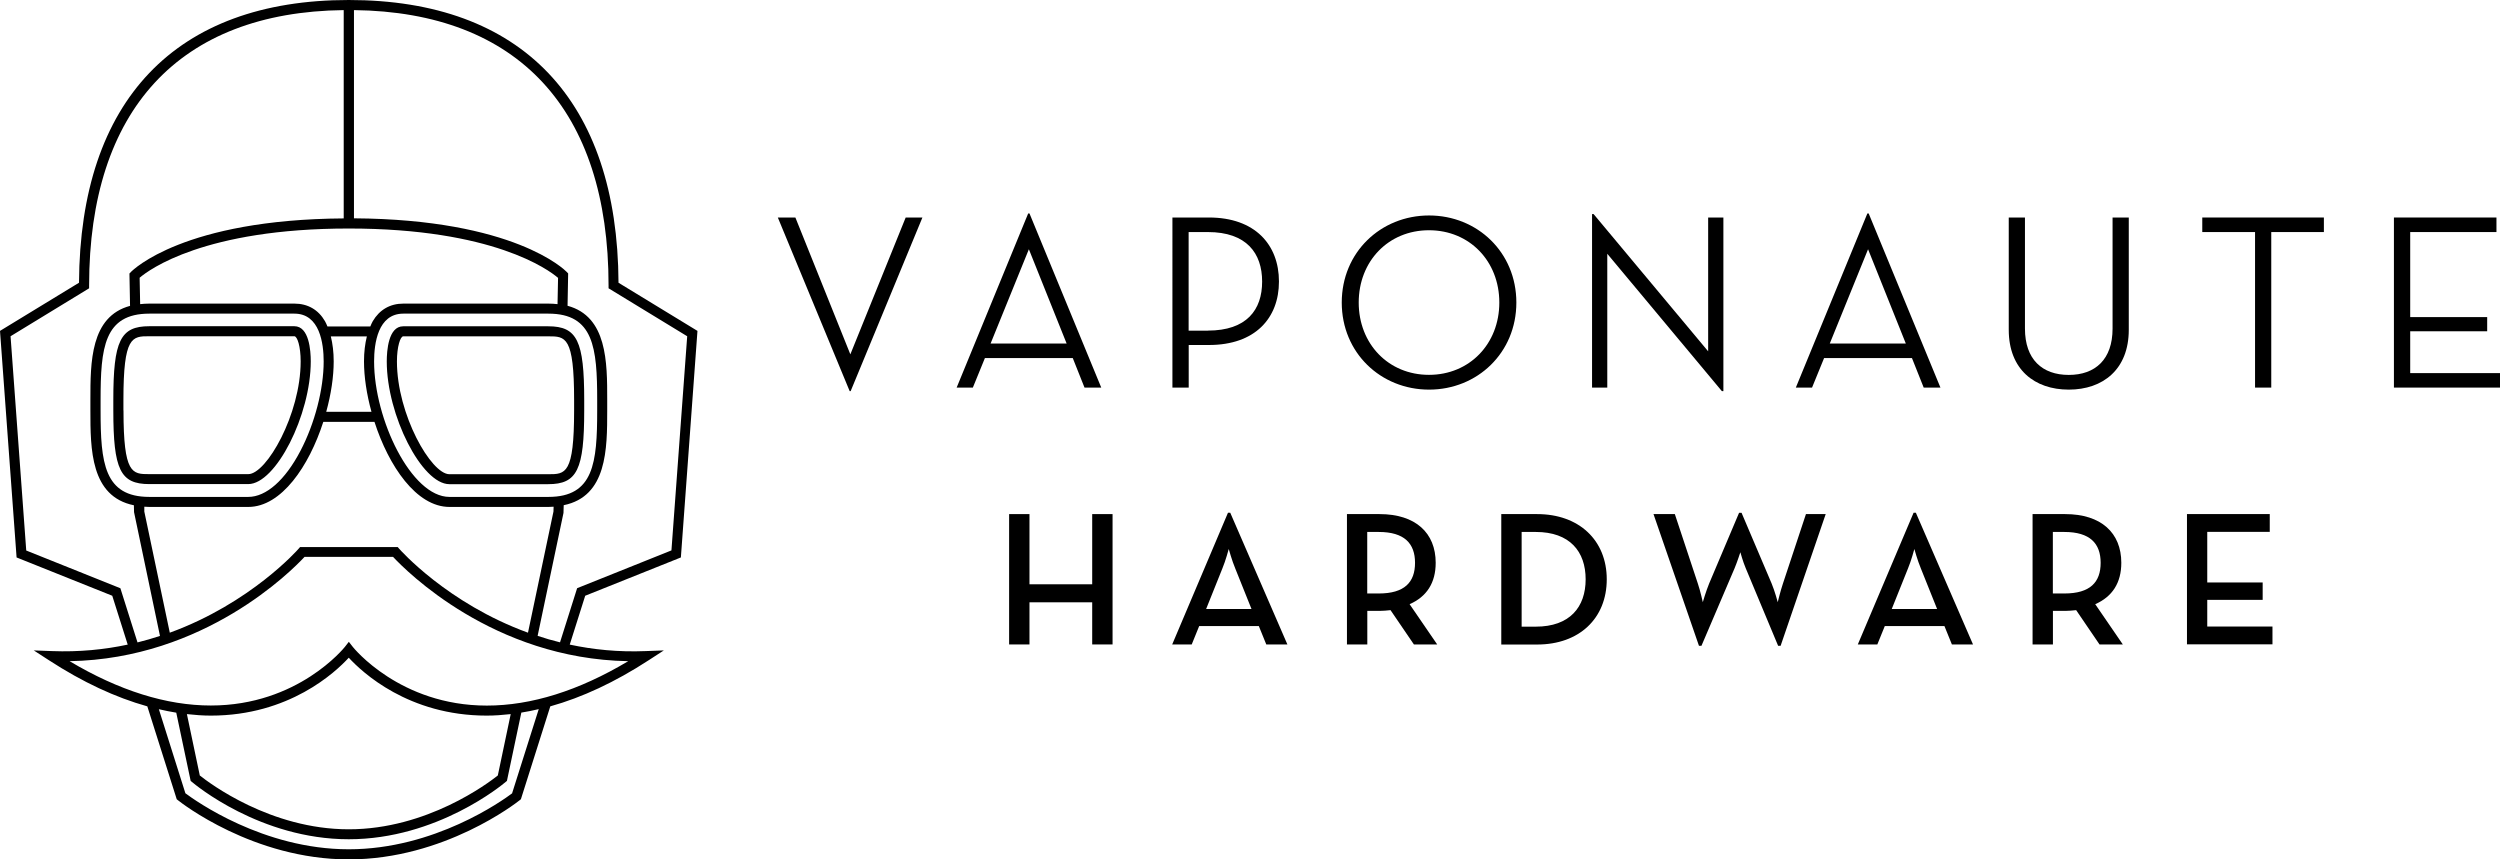 <?xml version="1.0" encoding="UTF-8"?><svg id="a" xmlns="http://www.w3.org/2000/svg" viewBox="0 0 331.6 114"><path d="M16.37,54.44v-1.39c0-8.45,1.15-8.45,3.43-8.45h19.24c.4,0,.84,1.36,.84,3.33,0,7.03-4.54,14.96-6.95,14.96h-13.12c-2.28,0-3.43,0-3.43-8.45m16.55,9.77c3.64,0,8.29-9.13,8.29-16.28,0-1.41-.21-4.66-2.18-4.66H19.8c-3.83,0-4.77,1.92-4.77,9.78v1.39c0,7.86,.93,9.77,4.77,9.77h13.12Zm56.12,8.8l-12.5,5.01-2.27,7.18c-1.03-.25-2.02-.54-2.97-.86l3.43-16.3,.03-1.03c5.75-1.17,5.77-7.44,5.77-12.58v-1.39c0-5,0-11.06-5.26-12.48l.08-4.29-.19-.2c-.28-.29-7.01-6.97-28.22-7.11V1.34c21.79,.26,33.77,13.21,33.77,36.53v.37l10.43,6.36-2.09,28.41Zm-5.74,14.7c-6.55,3.91-12.85,5.88-18.74,5.88-11.54,0-17.71-7.7-17.77-7.78l-.53-.68-.53,.68c-.06,.07-6.2,7.77-17.77,7.77h0c-5.89,0-12.19-1.98-18.74-5.88,17.92-.31,29.49-12.03,31.17-13.84h11.73c1.69,1.81,13.26,13.53,31.18,13.84m-58.52,7.02c1.07,.12,2.13,.2,3.18,.2h0c10.38,0,16.52-5.75,18.29-7.68,1.78,1.93,7.91,7.68,18.3,7.68,1.05,0,2.11-.08,3.18-.2l-1.71,8.14c-1.27,1.01-9.38,7.14-19.77,7.14s-18.49-6.13-19.76-7.14l-1.71-8.14Zm43.15,10.5c-1.29,.97-10.31,7.43-21.68,7.43s-20.38-6.47-21.67-7.43l-3.52-11.15c.77,.18,1.55,.34,2.31,.46l1.91,9.05,.17,.14c.36,.31,9.06,7.6,20.8,7.6s20.45-7.29,20.81-7.6l.17-.14,1.91-9.06c.77-.12,1.54-.28,2.31-.46l-3.53,11.15ZM15.98,78.03l-12.5-5.01L1.4,44.6l10.42-6.36v-.37C11.82,14.55,23.81,1.6,45.59,1.34V28.97c-21.21,.14-27.95,6.82-28.23,7.11l-.19,.2,.08,4.29c-5.26,1.42-5.26,7.48-5.26,12.48v1.39c0,5.14,.02,11.41,5.77,12.58l.02,.91,3.44,16.42c-.96,.32-1.95,.6-2.98,.86l-2.27-7.18Zm56.75-12.12h-13.12c-5.05,0-9.99-10.29-9.99-17.97,0-2.37,.5-6.34,3.88-6.34h19.24c6.01,0,6.47,4.54,6.47,11.46v1.39c0,6.92-.45,11.46-6.47,11.46m-28.86-21.29h4.78c-.24,.97-.38,2.07-.38,3.32,0,2.03,.35,4.36,.99,6.68h-6c.64-2.32,.99-4.65,.99-6.68,0-1.25-.14-2.34-.38-3.32m-30.54,9.83v-1.39c0-6.92,.45-11.46,6.47-11.46h19.24c3.37,0,3.88,3.97,3.88,6.34,0,3.68-1.18,8.23-3.08,11.86-2.03,3.89-4.55,6.11-6.92,6.11h-13.12c-6.01,0-6.47-4.54-6.47-11.46m6.47,12.79h13.12c4.4,0,8.06-5.42,9.95-11.28h6.79c1.89,5.86,5.55,11.28,9.95,11.28h13.12c.25,0,.46-.03,.69-.03l-.02,.64-3.38,16.07c-10.72-3.9-16.99-11.03-17.08-11.13l-.2-.23h-12.95l-.2,.23c-.08,.1-6.35,7.22-17.08,11.13l-3.38-16.07v-.64c.22,0,.43,.03,.68,.03m54.2-30.4l-.07,3.5c-.39-.04-.78-.07-1.21-.07h-19.24c-1.76,0-3.16,.81-4.06,2.34-.12,.21-.22,.45-.32,.69h-5.69c-.1-.24-.2-.48-.32-.69-.89-1.54-2.3-2.34-4.06-2.34H19.8c-.43,0-.82,.03-1.21,.07l-.07-3.5c1.24-1.06,8.6-6.53,27.74-6.53s26.51,5.48,27.74,6.53m8.04,.67C81.92,13.31,69.22,0,46.26,0S10.61,13.31,10.48,37.5L0,43.89l2.2,30.05,12.69,5.08,2.05,6.48c-3.09,.66-6.45,1-10.05,.86l-2.41-.09,2.02,1.31c4.46,2.9,8.82,4.93,13.04,6.11l3.9,12.32,.16,.13c.4,.32,9.98,7.85,22.66,7.85s22.27-7.53,22.67-7.85l.16-.13,3.9-12.32c4.22-1.18,8.58-3.21,13.04-6.11l2.02-1.31-2.42,.09c-3.6,.15-6.96-.2-10.06-.86l2.05-6.48,12.69-5.08,2.2-30.05-10.48-6.39Zm-5.89,16.94c0,8.45-1.14,8.45-3.42,8.45h-13.12c-2.42,0-6.96-7.92-6.96-14.96,0-1.96,.45-3.33,.84-3.33h19.24c2.28,0,3.42,0,3.42,8.45v1.39Zm1.34-1.39c0-7.86-.94-9.78-4.77-9.78h-19.24c-1.97,0-2.18,3.25-2.18,4.66,0,7.15,4.66,16.28,8.3,16.28h13.12c3.83,0,4.77-1.92,4.77-9.77v-1.39Z"/><g><g><polygon points="103.17 28.85 105.5 28.85 112.79 47 120.13 28.85 122.35 28.85 112.83 51.88 112.7 51.88 103.17 28.85"/><path d="M136.47,33.06l-5.08,12.51h10.09s-5.01-12.51-5.01-12.51m-7.43,18.35h-2.15l9.49-23.1h.17l9.52,23.1h-2.22l-1.56-3.92h-11.65l-1.6,3.92Z"/><path d="M160.21,43.85c5.15,0,7.2-2.75,7.2-6.5s-2.05-6.57-7.2-6.57h-2.55v13.08h2.55Zm-2.55,7.56h-2.15V28.85h4.85c6.1,0,9.28,3.61,9.28,8.49s-3.18,8.42-9.28,8.42h-2.69v5.64Z"/><path d="M198.87,40.13c0-5.48-3.94-9.59-9.33-9.59s-9.32,4.11-9.32,9.59,3.94,9.59,9.32,9.59,9.33-4.11,9.33-9.59m-20.9,0c0-6.67,5.18-11.55,11.58-11.55s11.58,4.88,11.58,11.55-5.18,11.55-11.58,11.55-11.58-4.88-11.58-11.55"/><polygon points="213.19 33.66 213.19 51.41 211.17 51.41 211.17 28.39 211.37 28.39 226.57 46.6 226.57 28.85 228.59 28.85 228.59 51.88 228.39 51.88 213.19 33.66"/><path d="M247.78,33.06l-5.08,12.51h10.09s-5.01-12.51-5.01-12.51m-7.43,18.35h-2.15l9.49-23.1h.17l9.52,23.1h-2.22l-1.56-3.92h-11.65l-1.6,3.92Z"/><path d="M266.44,43.75v-14.9h2.15v14.74c0,4.08,2.29,6.14,5.81,6.14s5.81-2.06,5.81-6.14v-14.74h2.15v14.9c0,5.24-3.42,7.93-7.96,7.93s-7.96-2.68-7.96-7.93"/><polygon points="299.11 30.78 292.11 30.78 292.11 28.85 308.24 28.85 308.24 30.78 301.26 30.78 301.26 51.41 299.11 51.41 299.11 30.78"/><polygon points="317.53 28.85 331.13 28.85 331.13 30.78 319.69 30.78 319.69 42.06 329.9 42.06 329.9 43.94 319.69 43.94 319.69 49.49 331.6 49.49 331.6 51.41 317.53 51.41 317.53 28.85"/></g><g><path d="M133.85,68.19h2.7v9.31h8.32v-9.31h2.7v17.29h-2.7v-5.59h-8.32v5.59h-2.7v-17.29Z"/><path d="M162.87,68.01h.31l7.58,17.47h-2.8l-.99-2.44h-7.91l-.99,2.44h-2.59l7.4-17.47Zm3.13,12.77l-2.16-5.39c-.43-1.02-.86-2.57-.86-2.57,0,0-.41,1.55-.84,2.57l-2.16,5.39h6.03Z"/><path d="M190.64,85.48h-3.1l-3.1-4.55c-.48,.05-.97,.1-1.45,.1h-1.63v4.45h-2.7v-17.29h4.32c4.78,0,7.45,2.49,7.45,6.46,0,2.67-1.2,4.5-3.46,5.49l3.66,5.34Zm-7.76-6.76c3.43,0,4.81-1.5,4.81-4.07s-1.42-4.09-4.81-4.09h-1.53v8.16h1.53Z"/><path d="M199.13,68.19h4.76c5.54,0,9.23,3.46,9.23,8.65s-3.66,8.65-9.23,8.65h-4.76v-17.29Zm4.58,14.93c4.5,0,6.61-2.59,6.61-6.28s-2.11-6.28-6.61-6.28h-1.88v12.56h1.88Z"/><path d="M219.33,68.19h2.82l3.05,9.21c.33,.97,.66,2.47,.66,2.47,0,0,.43-1.48,.84-2.47l3.97-9.38h.33l3.99,9.38c.41,.97,.81,2.47,.81,2.47,0,0,.36-1.5,.69-2.47l3.05-9.21h2.62l-5.98,17.47h-.33l-4.3-10.3c-.36-.84-.71-2.11-.71-2.11,0,0-.41,1.27-.76,2.11l-4.4,10.3h-.33l-6.03-17.47Z"/><path d="M253.81,68.01h.31l7.58,17.47h-2.8l-.99-2.44h-7.91l-.99,2.44h-2.59l7.4-17.47Zm3.13,12.77l-2.16-5.39c-.43-1.02-.86-2.57-.86-2.57,0,0-.41,1.55-.84,2.57l-2.16,5.39h6.03Z"/><path d="M281.58,85.48h-3.1l-3.1-4.55c-.48,.05-.97,.1-1.45,.1h-1.63v4.45h-2.7v-17.29h4.32c4.78,0,7.45,2.49,7.45,6.46,0,2.67-1.2,4.5-3.46,5.49l3.66,5.34Zm-7.76-6.76c3.43,0,4.81-1.5,4.81-4.07s-1.42-4.09-4.81-4.09h-1.53v8.16h1.53Z"/><path d="M290.07,68.19h10.99v2.36h-8.29v6.71h7.35v2.31h-7.35v3.53h8.65v2.36h-11.34v-17.29Z"/></g></g></svg>